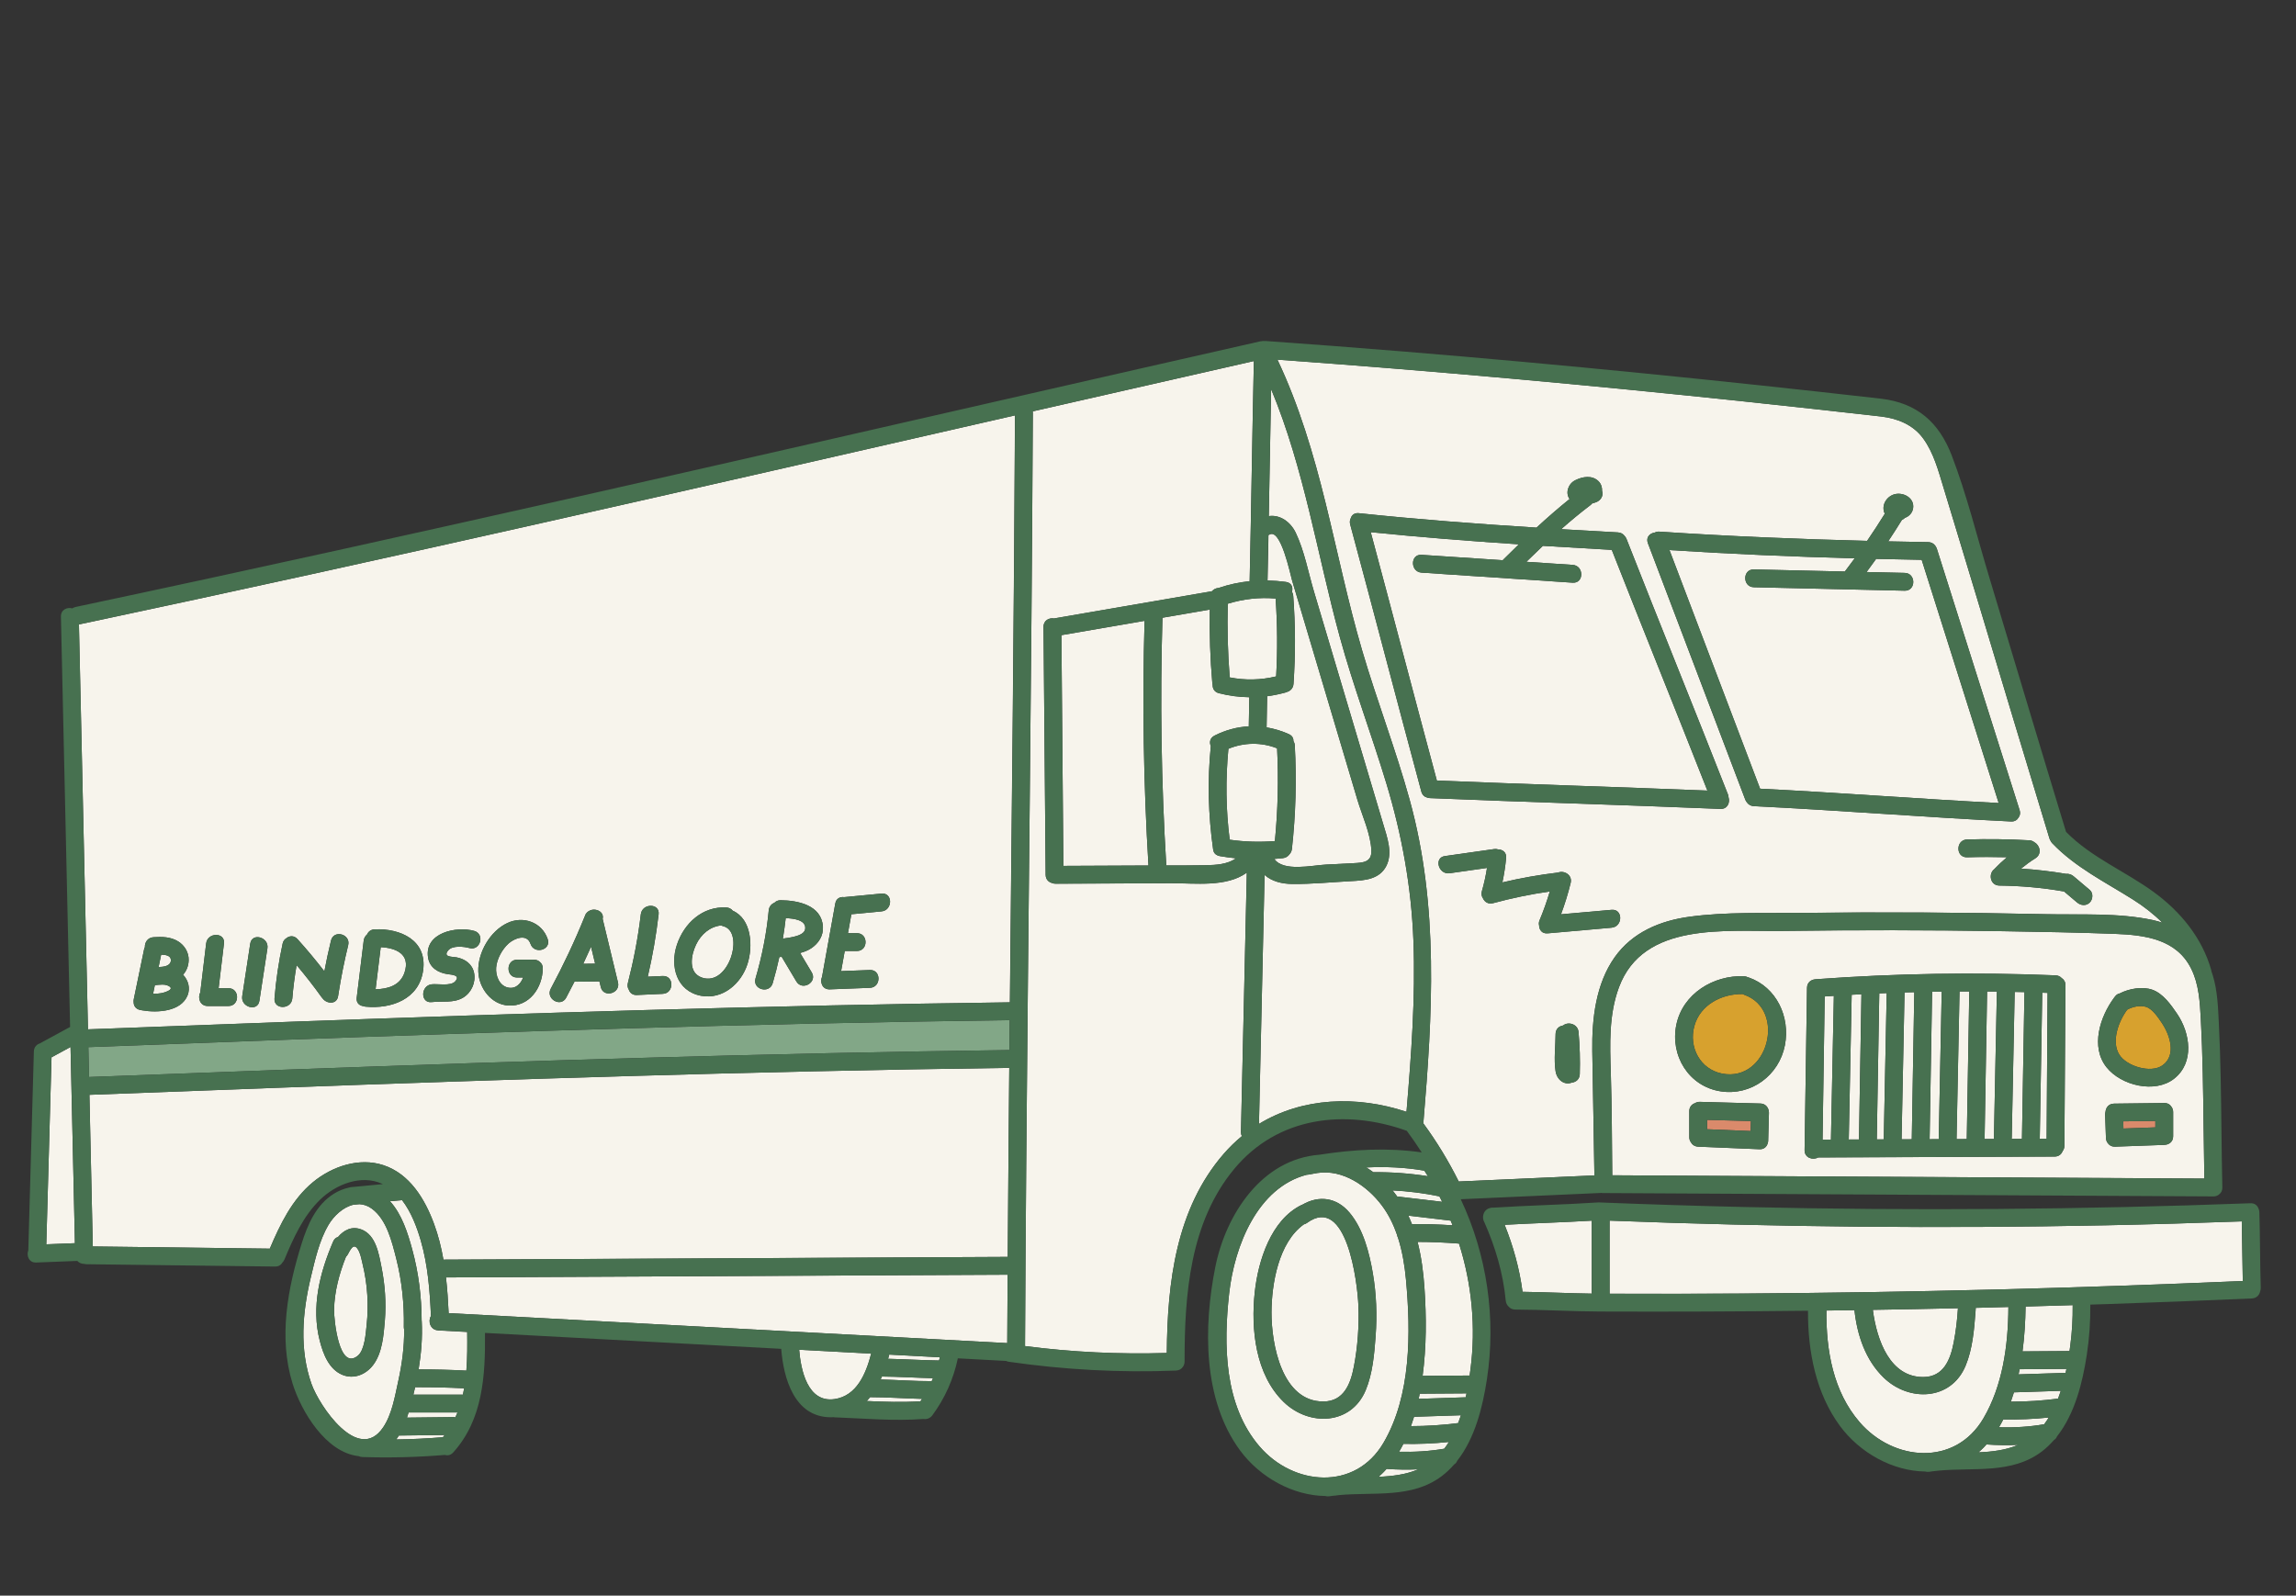 <?xml version="1.0" encoding="UTF-8"?>
<svg id="expert" xmlns="http://www.w3.org/2000/svg" viewBox="0 0 1080 750.64">
  <rect x="0" y="0" width="1080" height="750.64" fill="#333333" stroke="none"/>
  <defs>
    <style>
      .cls-1 {
        fill: #f7f4ec;
      }

      .cls-1, .cls-2, .cls-3, .cls-4, .cls-5, .cls-6 {
        stroke-width: 0px;
      }

      .cls-2 {
        fill: #d7a12e;
      }

      .cls-3 {
        fill: #82a787;
      }

      .cls-4 {
        fill: #477150;
      }

      .cls-5 {
        fill: #477150;
      }

      .cls-6 {
        fill: #da8a6b;
      }
    </style>
  </defs>
  <path class="cls-1" d="M194.44,656.09h23.08c.08,0,.14.02.22.02.22-.99.42-1.99.6-3-7.69-.39-15.37-.56-23.07-.52-.26,1.17-.54,2.33-.82,3.5Z"/>
  <path class="cls-1" d="M206.1,625.86c-3.76-.2-4.89-4.36-3.38-6.74-.53-11.95-1.44-23.94-4.78-35.47-1.83-6.33-4.52-13.48-8.81-19.05-.02,0-.04,0-.06.01-1.88.15-3.75.32-5.62.5,5.61,6.17,8.33,14.88,10.47,22.71,2.98,10.91,4.39,22.18,4.42,33.48,0,.09.03.17.04.26.39,7.62-.23,15.19-1.47,22.67,7.49-.01,14.98.17,22.47.58.48-6.07.46-12.23.39-18.19-4.55-.24-9.11-.49-13.66-.73Z"/>
  <path class="cls-1" d="M407.73,659.09c8.41.41,16.83.66,25.23.13.26-.38.52-.76.76-1.14-8.15-.18-16.29-.8-24.45-.81-.49.63-1.01,1.24-1.55,1.82Z"/>
  <path class="cls-1" d="M375.91,634.98c.78,9.52,3.96,25.04,16.64,23.21,10.47-1.51,14.81-12,17.24-21.39-11.29-.61-22.58-1.21-33.87-1.82Z"/>
  <path class="cls-1" d="M186.4,677.18c7.31-.11,14.62-.46,21.92-1.05.29-.35.57-.7.84-1.05-7.18.08-14.36.16-21.54.25-.39.64-.79,1.26-1.23,1.86Z"/>
  <path class="cls-1" d="M170.51,594.44c-.43-1.76-.83-3.98-1.6-5.63-2.17-4.66-3.78-1.61-5.26,1.23-.26.49-.57.86-.91,1.17-3.16,7.96-5.44,16.34-5.6,24.94-.08,4.47,2.24,29.01,11.22,21.58,3.21-2.66,3.7-10.72,4.1-14.46.5-4.66.58-9.37.3-14.05-.3-4.99-1.06-9.93-2.26-14.78Z"/>
  <path class="cls-1" d="M191.43,666.9c7.23-.08,14.45-.17,21.68-.25.4,0,.75.05,1.09.13.35-.76.68-1.53.99-2.31h-22.99c-.24.81-.5,1.62-.77,2.43Z"/>
  <path class="cls-1" d="M190.11,625.46c-.09-.37-.16-.76-.15-1.19.2-10.87-.89-21.65-3.58-32.2-2.01-7.89-4.5-18.36-11.47-23.46-1.9-1.39-3.86-2.03-5.8-2.12-.92.08-1.84.17-2.76.24-4.87,1.05-9.33,5.23-11.87,9.56-4.33,7.37-6.32,16.47-8.3,24.72-3.94,16.43-5.38,33.82.34,50.02,3.61,10.24,22.01,37.73,33.7,20.48,4.18-6.16,5.54-14.66,7.12-21.79,1.78-8.02,2.83-16.09,2.77-24.26ZM181.03,621.27c-.56,6.83-1.19,15.14-5.45,20.81-3.4,4.53-9.09,6.94-14.52,4.7-6.36-2.62-9.06-9.85-10.65-16.03-4.08-15.88,0-32.03,6.31-46.7.52-1.21,1.34-1.86,2.25-2.09,2.78-3.29,6.6-5.36,11.21-3.5,6.68,2.7,8.05,11.48,9.28,17.69,1.64,8.24,2.25,16.74,1.57,25.13Z"/>
  <path class="cls-1" d="M179.09,445.58c-.81,6.6-1.62,13.2-2.42,19.8,5.73-.11,11.56-1.74,13.61-7.85,2.96-8.8-4.25-11.61-11.19-11.96Z"/>
  <path class="cls-1" d="M75.81,449.1c-.4,1.93-.8,3.87-1.2,5.8,2.52.02,5.82-.52,5.77-3.29-.03-2-2.34-2.47-4.57-2.51Z"/>
  <path class="cls-1" d="M571.29,346.06c5.21-2.64,10.65-4.07,16.12-4.36.08-4.56.16-9.12.24-13.69-4.77-.06-9.54-.68-14.28-1.89-2.15-.55-3.02-2.23-2.96-3.93-.07-.26-.13-.52-.15-.81-1-11.52-1.39-23.06-1.19-34.61-7.42,1.28-14.85,2.56-22.27,3.84-1.16,38.85-.55,77.73,1.8,116.53,6.16,0,12.33.02,18.49-.1,5.01-.1,10.24-.4,14.31-3.25-2.55-.26-5.09-.61-7.64-1.05-.42-.07-.77-.2-1.1-.35-1.01-.4-1.81-1.28-2.02-2.77-2.29-16.17-2.74-32.37-1.09-48.62-.75-1.73-.45-3.82,1.74-4.93Z"/>
  <path class="cls-1" d="M78.64,463.54c-.66-.25-1.41-.34-2.19-.35-.59.06-1.19.09-1.78.09-.64.06-1.26.13-1.82.18-.28,1.35-.56,2.69-.83,4.04,2.56.08,5.18-.31,7.33-1.48,1.75-.96.98-1.84-.71-2.48Z"/>
  <path class="cls-1" d="M340.19,435.72c-.36-.09-.69-.22-.98-.37-5.3.59-9.44,4.1-11.82,9.09-2.41,5.06-3.8,13.26,2.88,15.49,12.71,4.24,20.14-21.7,9.92-24.21Z"/>
  <path class="cls-1" d="M414.24,648.96c7.98.21,15.95.81,23.93.78.03,0,.05,0,.08,0,.21-.46.42-.92.61-1.39-8.01-.2-16.01-.72-24.02-.79-.2.47-.4.93-.62,1.39Z"/>
  <path class="cls-3" d="M41.73,492.61c-.06,0-.11-.01-.17-.01.1,4.69.21,9.38.31,14.07,32.03-1.22,64.05-2.43,96.08-3.59,112.26-4.09,224.54-7.66,336.86-9.09.04-4.69.09-9.38.14-14.07-31.6.4-63.21.97-94.8,1.67-112.84,2.52-225.64,6.74-338.42,11.02Z"/>
  <path class="cls-1" d="M417.76,639.23c7.98.17,15.96.69,23.94.8.13-.5.28-.99.4-1.5-7.94-.43-15.88-.85-23.82-1.28-.17.66-.34,1.32-.53,1.98Z"/>
  <path class="cls-1" d="M211.04,617.74c87.58,4.7,175.17,9.41,262.75,14.11.05-10.73.12-21.46.18-32.18-88.06.43-176.13.86-264.19,1.28.64,5.58.99,11.21,1.26,16.79Z"/>
  <path class="cls-1" d="M42.06,515.04c.53,23.78,1.06,47.56,1.59,71.34,27.75.34,55.51.69,83.26,1.03,4.88-11.5,10.5-23.19,20.3-31.28,8.96-7.4,21.67-11.76,33.12-8,12.44,4.09,19.54,15.97,23.83,27.61,2.02,5.47,3.42,11.11,4.42,16.84,88.48-.43,176.96-.86,265.44-1.29.12-17.67.25-35.35.4-53.02.1-11.97.21-23.93.32-35.9-31.53.4-63.06.97-94.59,1.67-112.73,2.52-225.41,6.73-338.09,11.01Z"/>
  <path class="cls-1" d="M274.34,453.41c1.87-.02,3.73-.05,5.6-.07-.64-2.65-1.28-5.3-1.92-7.95-1.2,2.69-2.42,5.36-3.68,8.02Z"/>
  <path class="cls-1" d="M869.63,536.07c1.6,0,3.2-.01,4.8-.02.39-22.77.77-45.55,1.16-68.32-1.53.08-3.06.15-4.59.24-.46,22.7-.91,45.4-1.37,68.1Z"/>
  <path class="cls-1" d="M882.81,536.02c1.09,0,2.18,0,3.28-.01.46-22.94.92-45.88,1.38-68.82-1.16.05-2.33.08-3.49.13-.39,22.9-.78,45.8-1.17,68.7Z"/>
  <path class="cls-1" d="M907.65,535.93c1.43,0,2.86-.01,4.3-.02.47-23.14.93-46.28,1.4-69.41-1.5.02-3.01.04-4.51.06-.39,23.12-.79,46.24-1.18,69.37Z"/>
  <path class="cls-1" d="M894.47,535.97c1.6,0,3.2-.01,4.8-.02.39-23.07.78-46.13,1.18-69.2-1.53.04-3.06.07-4.59.11-.46,23.03-.93,46.07-1.39,69.1Z"/>
  <path class="cls-1" d="M857.3,536.11h3.95c.45-22.55.91-45.09,1.36-67.63-1.43.09-2.87.19-4.3.29-.34,22.45-.67,44.89-1.01,67.34Z"/>
  <path class="cls-1" d="M33.18,492.54c-2.98,1.62-5.96,3.24-8.94,4.86-.82,29.32-1.64,58.64-2.46,87.97,4.49-.18,8.97-.35,13.46-.53-.45-20.36-.91-40.71-1.36-61.07-.23-10.41-.46-20.82-.7-31.23Z"/>
  <path class="cls-2" d="M820.4,467.94c-.24-.09-.46-.2-.67-.31-9.84-.17-19.97,5.01-22.74,15.06-2.73,9.94,2.72,20.36,13.08,22.37,21.62,4.18,30.44-30.05,10.33-37.11Z"/>
  <path class="cls-6" d="M802.99,531.23c6.83.29,13.65.57,20.48.86.04-1.57.08-3.13.13-4.7-6.87-.19-13.74-.38-20.6-.57v4.41Z"/>
  <path class="cls-1" d="M942.38,438.07c-34.63-.56-69.27-.6-103.9-.12-26.69.37-65.44-4.47-76.95,26.51-4.82,12.98-4.25,26.79-3.83,40.38.5,16.01.53,32.04.68,48.05,19.62.11,39.24.22,58.86.33,73.22.41,146.44.81,219.65,1.22-.32-16.5-.38-33-.75-49.5-.19-8.54-.46-17.07-.92-25.6-.44-8.04-.87-16.23-4.5-23.59-6.92-13.99-21.83-15.9-35.86-16.43-17.48-.66-34.99-.97-52.48-1.25ZM831.73,536.56c-.01.48-.11.9-.24,1.29-.43,1.59-1.71,2.88-3.86,2.79-9.61-.4-19.22-.81-28.82-1.21-1.73-.07-2.9-.99-3.52-2.19-.41-.61-.68-1.37-.68-2.3v-12.18c0-2.06,1.22-3.32,2.72-3.81.61-.39,1.36-.62,2.28-.6,9.47.26,18.95.52,28.42.78,2.24.06,3.54,1.55,3.91,3.25.08.31.12.63.13.99,0,.02,0,.04,0,.06,0,.05.01.08,0,.13-.12,4.33-.23,8.66-.35,12.99ZM839.59,491.71c-2.73,14.17-15.87,23.9-30.2,21.7-15.01-2.3-23.89-16.81-20.86-31.38,3.04-14.6,17.5-23.33,31.77-22.78.73.03,1.36.22,1.89.51.14.04.28.05.43.1,13.02,4.57,19.54,18.5,16.97,31.85ZM971.06,539c0,1.06-.34,1.9-.86,2.54-.53,1.42-1.78,2.54-3.74,2.55-37.07.14-74.14.27-111.21.41-2.5,1.41-6.46.25-6.4-3.47.38-25.44.76-50.88,1.14-76.32.04-2.55,1.94-3.88,3.92-4.02.04,0,.08-.02.12-.02,37.56-2.76,75.23-3.38,112.86-1.84,1.25.05,2.2.55,2.87,1.27,1.05.65,1.8,1.77,1.79,3.39-.16,25.17-.32,50.34-.49,75.51ZM1022.21,534.54c0,2.62-1.98,3.96-4.01,4.03-.07,0-.12.02-.19.03-7.71.28-15.43.55-23.14.83-1.45.05-2.49-.52-3.16-1.38-.63-.66-1.05-1.55-1.1-2.7-.13-3.65-.27-7.31-.4-10.96-.02-.5.06-.95.18-1.36.16-1.96,1.49-3.81,4.02-3.84,7.87-.1,15.74-.2,23.61-.29,1.63-.02,2.76.74,3.4,1.79.01.02.02.03.04.05.02.03.04.07.06.1.42.61.69,1.38.69,2.33v11.37ZM997.07,467.35c4.46-2.31,10.73-3.38,15.36-1.74,5.05,1.78,8.78,7.1,11.66,11.33,6.15,9.07,8.25,22.94-1.44,30.53-9.03,7.07-24.88,3.22-31.73-5.34-7.71-9.62-3.12-23.82,3.48-32.72.05-.08.11-.15.17-.22.11-.15.22-.29.33-.44.65-.84,1.41-1.27,2.18-1.41Z"/>
  <path class="cls-1" d="M920.33,535.88c1.6,0,3.2-.01,4.8-.02.39-23.15.79-46.31,1.18-69.46-1.53,0-3.06,0-4.59.02-.47,23.15-.93,46.31-1.4,69.46Z"/>
  <path class="cls-2" d="M1017.15,501.21c6.84-4.79,3.43-14.55-.29-20.03-1.74-2.56-4.36-6.57-7.4-7.52-2.75-.86-6.3-.07-8.85,1.33-4.01,5.35-7.61,14.83-3.75,21.1,3.37,5.48,14.78,8.99,20.3,5.12Z"/>
  <path class="cls-1" d="M578.43,318.67c7.32,1.45,14.58,1.28,21.85-.46.69-12.22.61-24.43-.25-36.64-7.65-.68-15.18.21-22.51,2.44-.31,11.57,0,23.12.91,34.65Z"/>
  <path class="cls-1" d="M607.72,278.37c.33.54.55,1.18.61,1.93,1.03,13.8,1.08,27.6.13,41.41-.15,2.15-1.59,3.43-3.24,3.86-.13.05-.24.11-.37.15-2.93.83-5.88,1.43-8.83,1.82,0,.13.04.26.03.4-.08,4.75-.17,9.5-.25,14.25,3.52.58,7.02,1.63,10.45,3.16,1.6.72,2.22,1.96,2.17,3.25.35.57.6,1.24.64,2.04.89,16.28.44,32.53-1.35,48.73-.12,1.06-.55,1.9-1.16,2.54-.67.93-1.69,1.64-3.08,1.8-1.35.15-2.71.28-4.05.37,4.24,6.15,17.93,2.98,24.16,2.66,4.39-.22,8.77-.43,13.16-.67,4.35-.23,8.55-.38,8.35-5.91-.29-7.84-4.35-16.45-6.58-23.92-2.53-8.5-5.06-17-7.59-25.5-5.17-17.36-10.34-34.71-15.51-52.07-2.53-8.5-5.06-17-7.59-25.5-.85-2.87-5.33-24.9-10.69-21.68-.15.09-.3.14-.45.21-.14,7.13-.28,14.26-.43,21.38,2.87.06,5.75.29,8.65.68,2.67.36,3.43,2.58,2.85,4.6Z"/>
  <path class="cls-6" d="M998.84,530.9c5-.18,9.99-.36,14.99-.54v-3.03c-5.04.06-10.08.13-15.12.19l.12,3.38Z"/>
  <path class="cls-1" d="M934.7,466.44c-.39,23.13-.79,46.26-1.18,69.39,1.48,0,2.96-.01,4.45-.02-.03-.22-.06-.43-.05-.67.46-22.89.92-45.78,1.38-68.66-1.53-.02-3.06-.02-4.59-.03Z"/>
  <path class="cls-1" d="M959.47,535.73c1.08,0,2.15,0,3.23-.01.15-22.88.3-45.76.44-68.63-.83-.03-1.67-.06-2.5-.08-.39,22.91-.78,45.82-1.17,68.73Z"/>
  <path class="cls-1" d="M946.3,535.14c0,.23-.04.43-.08.64,1.62,0,3.25-.01,4.87-.02.39-23.01.78-46.02,1.17-69.04-1.53-.04-3.06-.06-4.59-.09-.46,22.83-.92,45.67-1.38,68.5Z"/>
  <path class="cls-1" d="M652.22,691.02c-.42.47-.84.94-1.28,1.4-.81.83-1.64,1.59-2.49,2.32,6.55-.27,12.96-1.05,18.69-3.52-4.98.24-9.97.16-14.91-.2Z"/>
  <path class="cls-1" d="M660.13,679.25c-.64,1.26-1.32,2.49-2.03,3.7,7.11.2,14.28-.22,21.25-1.42.78-1.01,1.5-2.08,2.18-3.18-7.11.74-14.24,1.04-21.4.9Z"/>
  <path class="cls-1" d="M940.14,377.77c-12.07-38.14-24.14-76.27-36.22-114.41-7.14-.12-14.28-.27-21.42-.44-1.48,2.08-2.98,4.14-4.5,6.18,5.97.14,11.95.28,17.92.41,5.39.12,5.4,8.51,0,8.38-23.65-.54-47.29-1.09-70.94-1.63-5.39-.12-5.4-8.51,0-8.38,14.26.33,28.53.66,42.79.99,1.57-2.05,3.11-4.12,4.64-6.2-29.06-.79-58.11-2.02-87.12-3.89,14.21,37.42,28.41,74.83,42.62,112.25,37.43,1.88,74.8,4.81,112.22,6.74Z"/>
  <path class="cls-1" d="M667.32,658.06c7.38-.24,14.75-.48,22.13-.72.14-.62.27-1.23.39-1.85-7.34.05-14.69.1-22.03.15-.16.8-.32,1.61-.49,2.42Z"/>
  <path class="cls-1" d="M663.7,670.9c7.42,0,14.81-.48,22.19-1.43.47-1.21.9-2.44,1.3-3.68-7.35.24-14.7.48-22.05.72-.45,1.47-.93,2.94-1.45,4.39Z"/>
  <path class="cls-1" d="M614.81,575.29c-.5.37-1.01.58-1.49.69-11.92,8.48-15.18,28.04-15.23,41.38-.05,14.74,4.79,42.09,24.48,41.95,9.54-.06,12.71-8.31,14.25-16.31,1.81-9.41,2.51-19.14,2.15-28.71-.41-10.89-5.5-52.56-24.17-39.01Z"/>
  <path class="cls-1" d="M655,560.01c.21.25.43.5.64.76.55.69,1.08,1.4,1.59,2.11,7.05.83,14.1,1.67,21.15,2.5-.43-.86-.86-1.72-1.3-2.57-7.32-1.51-14.66-2.43-22.08-2.8Z"/>
  <path class="cls-1" d="M669.51,528.45c6.33,8.65,11.88,17.77,16.65,27.36,21.27-.96,42.54-1.91,63.82-2.87-.25-19.53-.73-39.06-1-58.59-.21-15,1.64-31.49,10.55-44.06,8.29-11.69,21.31-17.16,35.16-19.03,17.3-2.34,35.2-1.61,52.63-1.81,38.32-.43,76.64-.23,114.96.61,16.48.36,34.06-.74,50.27,2.74,1.58.34,3.11.77,4.58,1.26-4.16-4.14-8.87-7.78-13.87-10.92-13.1-8.25-27.1-15.14-37.93-26.47-.37-.39-.62-.79-.81-1.21-.2-.32-.38-.67-.51-1.09-11.19-36.71-22.19-73.48-33.25-110.23-5.53-18.37-11.07-36.73-16.66-55.07-2.38-7.81-4.56-16.06-9.43-22.76-4.71-6.48-11.99-9.43-19.74-10.37-21.59-2.45-43.18-4.83-64.79-7.12-72.97-7.72-146.06-14.37-219.25-19.63,10.19,21.53,16.97,44.42,22.67,67.53,5.69,23.1,10.47,46.43,17.17,69.27,6.93,23.62,15.84,46.62,22.38,70.35,13.8,50,10.71,101.01,6.4,152.09ZM743.1,505.31c-.08,2.46-1.87,3.79-3.78,4-3.65,1.38-7.01-1.52-7.6-5.34-.86-5.57-.03-11.89,0-17.54.01-2.4,1.68-3.73,3.53-3.99,2.21-1.92,6.91-.88,7.27,3.08.59,6.59.79,13.18.58,19.79ZM758.1,436.41c-10.04.89-20.08,1.77-30.12,2.66-2.66.24-3.99-1.7-4.01-3.77-.19-.69-.15-1.48.22-2.38,1.86-4.44,3.46-8.95,4.82-13.55-9,1.27-17.89,3.12-26.68,5.5-2.32.63-4.04-.62-4.78-2.33-.61-.87-.86-2-.48-3.33,1.03-3.6,1.83-7.23,2.4-10.91-5.86.83-11.72,1.66-17.57,2.49-5.28.75-7.55-7.33-2.23-8.08,7.7-1.09,15.4-2.19,23.11-3.28.73-.1,1.39-.03,2,.16,2.04.05,3.92,1.38,3.68,4-.36,3.89-.96,7.72-1.76,11.52,8.65-2.06,17.4-3.59,26.25-4.65,2.76-1.11,6.79,1.1,5.86,4.92-1.23,5.01-2.74,9.92-4.54,14.73,7.95-.7,15.9-1.4,23.84-2.11,5.38-.48,5.33,7.91,0,8.38ZM957.02,396.29c2.51,1.34,3.6,5.47.41,7.46-2.37,1.49-4.62,3.12-6.76,4.87,7.09.45,14.15,1.28,21.18,2.47,1.24-.14,2.52.28,3.54,1.14,2.53,2.14,5.06,4.28,7.59,6.42,1.74,1.47,1.5,4.43,0,5.93-1.69,1.69-4.2,1.46-5.93,0-2.07-1.75-4.14-3.5-6.21-5.25-.15-.01-.29,0-.45-.03-9.91-1.71-19.87-2.58-29.93-2.7-4.4-.05-5.21-5.63-2.43-7.66.03-.03.04-.06.07-.09,1.87-1.98,3.86-3.82,5.93-5.58-6.26-.16-12.52-.17-18.78.02-5.4.16-5.38-8.22,0-8.38,9.75-.29,19.49-.16,29.24.39,1.05.06,1.89.43,2.53.98ZM778.42,250.52c.58-.3,1.27-.48,2.1-.42,32.54,2.17,65.13,3.52,97.74,4.34,2.87-4.18,5.63-8.44,8.31-12.75-.13-.27-.24-.54-.33-.83-1.19-3.8,1.62-7.71,5.37-8.45,4.04-.79,8.92,1.98,8.3,6.59-.3,2.24-1.91,3.93-3.84,4.6-.42.42-.91.76-1.46,1.02-2.09,3.39-4.23,6.74-6.44,10.06,6.28.14,12.56.26,18.83.36,1.37.02,2.39.58,3.07,1.4.41.44.76.98.98,1.67,12.98,41.01,25.96,82.03,38.95,123.04.45,1.44.14,2.63-.56,3.51-.63,1.1-1.79,1.87-3.48,1.79-40.35-1.97-80.62-5.23-120.97-7.2-1.41-.07-2.44-.7-3.11-1.58-.38-.4-.7-.89-.93-1.49-15.27-40.22-30.54-80.43-45.81-120.65-1.06-2.8.95-4.71,3.28-5.01ZM672.61,375.46c-.44-.02-.83-.11-1.2-.23-1.28-.3-2.4-1.2-2.84-2.85-11.28-41.85-22.18-83.8-33.46-125.65-.29-1.09-.16-2.04.23-2.83.44-1.53,1.7-2.7,3.81-2.48,27.81,2.93,55.69,5.04,83.59,6.8,5.05-4.64,10.21-9.16,15.56-13.46-2.11-2.91-.64-7.19,2.69-8.85,3.45-1.72,7.88-2.49,10.92.47,1.22,1.19,1.76,2.92,1.68,4.61.01.04.04.09.05.13.64,2.32-.81,4.37-2.93,5.16-.57.21-1.19.41-1.83.58-.23.29-.49.56-.82.81-4.72,3.57-9.27,7.35-13.71,11.27,8.89.53,17.79,1.04,26.69,1.52,1.43.08,2.47.74,3.14,1.65.36.39.68.86.9,1.43,15.72,40.13,31.99,80.04,47.71,120.17.18.47.26.9.28,1.32.8,2.48-.46,5.65-3.8,5.51-45.54-1.9-91.11-3.18-136.65-5.08Z"/>
  <path class="cls-1" d="M671.66,553.33c-.55-.88-1.11-1.75-1.68-2.62-.08,0-.15,0-.23-.02-8.92-1.54-18.01-1.91-27.09-1.48,1.14.7,2.25,1.44,3.33,2.24,8.62-.09,17.18.54,25.67,1.88Z"/>
  <path class="cls-1" d="M683.26,576.43c-.29-.74-.58-1.47-.88-2.2-6.64-.79-13.28-1.57-19.93-2.36.61,1.31,1.18,2.64,1.7,3.99,6.38-.06,12.75.13,19.11.56Z"/>
  <path class="cls-1" d="M666.8,584.23c1.82,7.08,2.75,14.43,3.24,21.64.94,13.72.95,27.71-.87,41.38,7.37-.05,14.74-.1,22.12-.15.14-.97.27-1.92.39-2.86,2.61-19.94.65-40.21-5.38-59.21-6.5-.52-12.99-.79-19.5-.8Z"/>
  <path class="cls-1" d="M661.35,602c-.61-6.54-1.7-13.3-3.75-19.69-.23-.43-.38-.9-.46-1.39-1.69-4.91-3.97-9.58-7.08-13.74-6.87-9.2-18.41-17.2-30.38-15.36-1.43.25-2.86.5-4.28.77-.27.05-.53.06-.78.07-23.07,6.03-33.96,33.42-36.45,55.81-2.69,24.18-2.43,52.55,14.32,72.02,15.93,18.51,44.94,21.01,58.28-1.74,13.03-22.22,12.87-51.86,10.57-76.75ZM647.07,628.47c-.63,8.44-1.39,17.66-4.68,25.54-6.87,16.44-26.63,17.09-38.54,5.56-13.33-12.91-15.54-34.3-13.63-51.8,1.61-14.73,7.63-33.87,21.95-40.89.17-.08.34-.13.5-.19,7.59-4.4,15.97-3.5,22.06,3.71,6.54,7.72,9.38,19,11.04,28.74,1.65,9.68,2.01,19.53,1.28,29.32Z"/>
  <path class="cls-1" d="M951.35,635.74c7.37-.05,14.74-.1,22.12-.15.14-.97.27-1.92.39-2.86.81-6.23,1.16-12.5,1.1-18.75-7.39.23-14.77.45-22.16.65-.09,7.07-.52,14.13-1.45,21.11Z"/>
  <path class="cls-1" d="M949.5,646.55c7.38-.24,14.75-.48,22.13-.72.14-.62.27-1.23.39-1.85-7.34.05-14.69.1-22.03.15-.16.8-.32,1.61-.49,2.42Z"/>
  <path class="cls-1" d="M945.88,659.4c7.42,0,14.81-.48,22.19-1.43.47-1.21.9-2.44,1.3-3.68-7.35.24-14.7.48-22.05.72-.45,1.47-.93,2.94-1.45,4.39Z"/>
  <path class="cls-1" d="M716.17,607.72c10.86.14,21.71.7,32.56.85v-34.33c-13.65.82-27.33,1.2-40.98,1.95,4.08,10.18,6.99,20.62,8.42,31.53Z"/>
  <path class="cls-1" d="M990.55,576.42c-77.81,1.59-155.66.83-233.43-2.2v34.39c21.18.07,42.35.05,63.53-.09,78.14-.51,156.26-2.5,234.33-5.9-.22-9.35-.27-18.7-.48-28.04-21.31.78-42.62,1.4-63.94,1.84Z"/>
  <path class="cls-1" d="M944.72,614.85c-5.12.13-10.24.27-15.36.4-.03.57-.06,1.15-.1,1.72-.63,8.44-1.39,17.66-4.68,25.54-6.87,16.44-26.63,17.09-38.54,5.56-8.47-8.2-12.45-19.84-13.73-31.72-4.4.06-8.8.11-13.2.16-.17,18.83,3.2,38.08,15.58,52.46,15.93,18.51,44.94,21.01,58.28-1.74,8.96-15.27,11.67-34.05,11.75-52.39Z"/>
  <path class="cls-1" d="M942.31,667.75c-.64,1.26-1.32,2.49-2.03,3.7,7.11.2,14.28-.22,21.25-1.42.78-1.01,1.5-2.08,2.18-3.18-7.11.74-14.24,1.04-21.4.9Z"/>
  <path class="cls-1" d="M904.75,647.81c9.54-.06,12.71-8.31,14.25-16.31,1.02-5.28,1.66-10.67,1.99-16.07-13.35.3-26.7.56-40.04.77,1.89,14.48,8.16,31.71,23.81,31.61Z"/>
  <path class="cls-1" d="M934.4,679.52c-.42.47-.84.94-1.28,1.4-.81.83-1.64,1.59-2.49,2.32,6.55-.27,12.96-1.05,18.69-3.52-4.98.24-9.97.16-14.91-.2Z"/>
  <path class="cls-1" d="M725.76,256.79c-2.62,2.47-5.2,4.98-7.77,7.5,7.26.48,14.52.97,21.78,1.45,5.36.36,5.38,8.74,0,8.38-23.7-1.58-47.39-3.15-71.09-4.73-5.36-.36-5.38-8.74,0-8.38,12.73.85,25.46,1.69,38.19,2.54.06-.07.11-.15.18-.22,2.45-2.44,4.91-4.86,7.39-7.26-23.25-1.53-46.48-3.36-69.66-5.71,10.46,38.92,20.63,77.92,31.1,116.84,42.41,1.74,84.84,3,127.25,4.72-14.85-37.8-30.13-75.43-44.97-113.24-10.8-.59-21.6-1.22-32.39-1.89Z"/>
  <path class="cls-1" d="M652.14,368.62c-6.99-23.1-15.56-45.69-21.93-68.99-10.61-38.83-16.76-79.32-32.29-116.56-.4,19.91-.74,39.82-1.1,59.73,5.26-.81,10.24,2.73,12.68,7.84,4.08,8.56,5.89,18.67,8.6,27.74,10.86,36.48,21.73,72.97,32.59,109.45,1.8,6.05,4.53,13.43,1.41,19.54-3.24,6.35-10.18,6.81-16.48,7.14-9.21.48-18.56,1.44-27.78,1.34-4.86-.05-9.56-1.19-13-4.25-.9,39.04-1.73,78.09-2.64,117.13,20.43-12.47,45.89-13.48,69.39-5.69,2.25-26.76,4.27-53.6,3.26-80.46-.96-25.28-5.39-49.77-12.71-73.96Z"/>
  <path class="cls-1" d="M600.73,352.04c-7.43-2.94-15.57-2.8-22.91.22-1.36,14.25-1.21,28.57.61,42.77,7.07,1.02,14.15,1.2,21.25.65,1.42-14.51,1.77-29.06,1.04-43.63Z"/>
  <path class="cls-1" d="M551.09,415.5c-18.18.08-36.35.16-54.53.24-.65,0-1.22-.12-1.71-.33-1.62-.43-2.98-1.71-3-3.87-.33-38.87-.67-77.74-1-116.62-.03-3.09,2.69-4.4,5.04-3.96.14-.04.26-.09.41-.11,24.6-4.24,49.2-8.48,73.8-12.71.77-.96,1.95-1.47,3.15-1.55,4.8-1.63,9.66-2.67,14.56-3.17.76-34.52,1.23-69.04,1.98-103.56-34.69,7.85-69.36,15.75-104.03,23.67.03.2.06.4.06.62-.15,32.64-.38,65.28-.66,97.92-.96,113.73-2.47,227.45-3.01,341.18,22.11,2.88,44.4,3.93,66.69,3.25.25-33.05,4.3-67.83,26.8-93.72,2.67-3.07,5.52-5.82,8.51-8.29-.28-.55-.44-1.19-.43-1.96.95-40.66,1.8-81.33,2.75-122-9.61,6.97-24.31,4.94-35.39,4.98Z"/>
  <path class="cls-1" d="M369.59,431.93c-.37,3.22-.81,6.43-1.34,9.62,4.03-.54,10.12-1.32,10.5-4.59.49-4.14-5.29-4.89-9.16-5.03Z"/>
  <path class="cls-1" d="M254.83,246.05c-72.26,16.25-144.58,32.21-217.03,47.57-.23.05-.46.06-.68.08.47,21.05.94,42.09,1.41,63.14.95,42.48,1.89,84.96,2.84,127.44.12-.01.23-.04.35-.05,32.07-1.22,64.15-2.43,96.22-3.6,112.33-4.09,224.69-7.67,337.08-9.09.9-92.04,1.97-184.07,2.4-276.12-1.57.36-3.14.72-4.71,1.07-72.62,16.59-145.23,33.22-217.9,49.56ZM88.23,468.26c-3.06,7.61-14.11,8.29-21.24,7.05-.3-.03-.6-.08-.9-.17-.07-.01-.15-.03-.22-.04-2.06-.44-2.97-1.95-3-3.55-.06-.46-.06-.94.05-1.46,1.62-7.82,3.23-15.63,4.85-23.45.08-.4.22-.75.38-1.07-.09-2.16,1.25-4.48,4.01-4.67,4-.27,8.13-.22,11.64,1.96,3.09,1.92,5.07,5.26,4.95,8.93-.09,2.74-1.09,5-2.63,6.77,2.46,2.6,3.47,6.29,2.11,9.69ZM107.46,473.27h-9.74c-3.67,0-4.84-3.87-3.51-6.36.92-7.7,1.84-15.4,2.77-23.09.63-5.3,9.02-5.34,8.38,0-.84,7.02-1.68,14.05-2.52,21.07h4.63c5.4,0,5.39,8.38,0,8.38ZM125.79,446.13c-1.26,8.23-2.51,16.46-3.77,24.69-.81,5.32-8.89,3.05-8.08-2.23,1.26-8.23,2.51-16.46,3.77-24.69.81-5.32,8.89-3.05,8.08,2.23ZM163.78,444.67c-1.83,7.47-3.33,14.99-4.52,22.58,0,.13-.04.26-.06.39-.05.33-.11.66-.16.99-.62,4.05-5.42,3.7-7.34.98-.15-.16-.3-.31-.43-.5-3.71-5.2-7.64-10.21-11.75-15.08-.89,5.18-1.58,10.39-2.01,15.65-.44,5.35-8.82,5.38-8.38,0,.71-8.68,1.97-17.27,3.82-25.78.25-1.17.86-1.95,1.61-2.43,1.49-1.26,3.67-1.57,5.37.3,4.43,4.89,8.63,9.96,12.66,15.17.91-4.86,1.94-9.7,3.12-14.51,1.28-5.25,9.37-3.01,8.08,2.23ZM172.02,473.58c-.41-.04-.77-.14-1.12-.26-1.85-.23-3.41-1.53-3.11-3.94,1.1-8.96,2.19-17.92,3.29-26.88.15-1.26.76-2.22,1.57-2.88.58-1.32,1.78-2.36,3.62-2.43,12.03-.49,24.71,5.06,22.77,19.28-1.85,13.56-14.92,18.25-27.02,17.11ZM214.77,450.38c4.01.78,7.39,3.13,8.23,7.34.88,4.41-1.2,9.15-5.03,11.52-4.55,2.81-9.89,1.59-14.91,2.19-5.36.63-5.29-7.76,0-8.38,2.74-.32,8.91.97,11.01-1.33,2.77-3.02-1.68-3.18-3.49-3.44-4.47-.65-8.47-3.01-9.23-7.81-1.82-11.65,13.26-14.87,21.66-12.55,5.2,1.43,2.98,9.52-2.23,8.08-2.46-.68-7.93-1.37-9.96,1.11-2.68,3.27,2.06,2.9,3.95,3.27ZM249.55,444.05c-1.71-5.07-7.65-2.59-10.32-.19-3.02,2.72-5.52,7.28-5.84,11.33-.3,3.71,1.41,8.43,5.46,9.37,3.66.85,6.07-1.66,7.24-4.7h-2.83c-5.4,0-5.39-8.38,0-8.38h7.92c1.21,0,2.13.43,2.8,1.08.83.67,1.38,1.7,1.35,3.11-.19,8.99-6.23,17.88-16.11,17.37-8.14-.42-13.96-8.28-14.22-15.99-.31-8.92,5.53-18.99,13.65-22.82,7.51-3.54,16.32-.38,19.01,7.59,1.73,5.13-6.37,7.31-8.08,2.23ZM282.6,464.36c-.22-.89-.43-1.78-.65-2.68-3.57.05-7.13.09-10.7.14-.35,0-.68-.03-.99-.09-1.29,2.55-2.6,5.09-3.95,7.61-2.55,4.76-9.79.52-7.24-4.23,5.94-11.08,11.3-22.43,16.01-34.08.35-1.29,1.32-2.25,2.5-2.74.02,0,.05-.02.07-.03.74-.29,1.54-.4,2.31-.3.02,0,.05,0,.07.01.17.02.34.05.5.09,1.94.44,3.48,1.99,2.95,4.23,2.4,9.95,4.8,19.89,7.2,29.84,1.27,5.25-6.82,7.47-8.08,2.23ZM311.76,467.54c-4.06.18-8.12.37-12.18.55-2.04.09-3.3-1.04-3.8-2.51-.53-.84-.75-1.91-.43-3.15,2.73-10.64,4.79-21.39,6.08-32.3.63-5.3,9.01-5.35,8.38,0-1.17,9.89-2.85,19.66-5.11,29.34,2.36-.11,4.71-.22,7.07-.32,5.4-.25,5.37,8.14,0,8.38ZM351.6,453.5c-2.94,9.24-11.66,16.85-21.81,14.96-11.61-2.16-14.74-13.99-11.37-24.04,3.4-10.17,12.04-18.09,23.18-17.52,1.36.07,2.38.66,3.05,1.5,8.92,3.96,9.64,16.66,6.96,25.09ZM381.83,457.47c2.77,4.65-4.48,8.86-7.24,4.23-2.31-3.87-4.62-7.74-6.92-11.61-.38.1-.74.13-1.08.14-.9,4.13-1.93,8.24-3.13,12.31-1.52,5.17-9.6,2.96-8.08-2.23,3.07-10.49,5.18-21.13,6.22-32.02.18-1.87,1.33-3.08,2.73-3.64.67-.7,1.63-1.17,2.9-1.15,8.08.08,19.22,2.31,19.86,12.42.27,4.28-2.06,7.93-5.56,10.23-1.61,1.05-3.35,1.7-5.15,2.17,1.82,3.05,3.64,6.11,5.46,9.16ZM414.66,428.75c-4.73.45-9.46.9-14.19,1.35-.54,2.97-1.07,5.93-1.61,8.9h4.23c5.4,0,5.39,8.38,0,8.38h-5.74c-.57,3.16-1.14,6.31-1.71,9.47,4.51-.17,9.03-.34,13.54-.52,5.4-.21,5.38,8.18,0,8.38-6.29.24-12.58.48-18.87.72-3.54.13-4.74-3.42-3.63-5.94,2.07-11.49,4.15-22.98,6.22-34.47.43-2.39,2.31-3.24,4.15-2.97,5.87-.56,11.74-1.12,17.6-1.68,5.38-.51,5.32,7.87,0,8.38Z"/>
  <path class="cls-1" d="M499.27,298.8c.31,36.18.62,72.36.93,108.54,13.34-.06,26.68-.12,40.02-.18-2.33-38.32-2.94-76.72-1.84-115.1-13.04,2.25-26.08,4.49-39.11,6.74Z"/>
  <path class="cls-5" d="M1062.27,568.33c-.56-1.34-1.77-2.35-3.69-2.28-79.17,2.97-158.42,3.59-237.63,1.78-22.68-.52-45.36-1.24-68.03-2.14-.02,0-.04,0-.06,0-.29-.04-.6-.05-.92-.03-16.44,1.07-32.92,1.41-49.37,2.46-.57-.07-1.15,0-1.72.18-2.18.51-3.27,2.48-3.25,4.38,0,.02,0,.04,0,.06.02.75.2,1.49.56,2.11,5.25,11.79,8.9,24.16,10.12,37.04.11,1.21.65,2.14,1.38,2.8.67.81,1.69,1.36,3.07,1.37,13.26.05,26.5.88,39.77.93.07,0,.13-.02.21-.02.07,0,.14.02.22.02,32.51.13,65.02,0,97.52-.37-.09,19.4,3.8,38.94,15.04,54.19,9.34,12.68,24.86,21.26,40.11,21.44.59.17,1.24.23,1.95.12.48-.08.97-.14,1.45-.21,1-.13,2.01-.24,3.02-.34,16.48-1.53,34.3,1.68,48.35-8.94,2.15-1.62,4.06-3.47,5.8-5.46.7-.41,1.16-1,1.41-1.68,8.4-10.66,12.01-25.32,14-38.29,1.21-7.87,1.75-15.81,1.67-23.72,2.77-.09,5.54-.17,8.31-.26,22.56-.76,45.12-1.64,67.67-2.64,2.29-.1,3.61-1.69,3.94-3.46.16-.46.26-.97.25-1.56-.35-11.85-.3-23.71-.65-35.56-.02-.74-.21-1.38-.5-1.92ZM748.74,608.57c-10.86-.15-21.71-.71-32.56-.85-1.43-10.91-4.34-21.35-8.42-31.53,13.66-.76,27.33-1.14,40.98-1.95v34.33ZM874.68,668.98c-12.38-14.39-15.75-33.64-15.58-52.46,4.4-.06,8.8-.1,13.2-.16,1.28,11.88,5.26,23.52,13.73,31.72,11.9,11.53,31.67,10.88,38.54-5.56,3.29-7.88,4.05-17.1,4.68-25.54.04-.57.07-1.15.1-1.72,5.12-.12,10.24-.26,15.36-.4-.08,18.33-2.79,37.12-11.75,52.39-13.35,22.75-42.36,20.24-58.28,1.74ZM880.94,616.2c13.35-.21,26.7-.47,40.04-.77-.32,5.4-.97,10.79-1.99,16.07-1.54,8-4.71,16.24-14.25,16.31-15.65.11-21.91-17.13-23.81-31.61ZM930.62,683.23c.85-.73,1.68-1.49,2.49-2.32.44-.45.86-.93,1.28-1.4,4.95.36,9.94.44,14.91.2-5.72,2.46-12.14,3.25-18.69,3.52ZM961.53,670.03c-6.97,1.2-14.14,1.62-21.25,1.42.72-1.21,1.4-2.44,2.03-3.7,7.16.14,14.28-.16,21.4-.9-.68,1.1-1.4,2.16-2.18,3.18ZM968.07,657.97c-7.38.95-14.77,1.42-22.19,1.43.52-1.45,1-2.92,1.45-4.39,7.35-.24,14.7-.48,22.05-.72-.4,1.24-.84,2.47-1.3,3.68ZM971.63,645.84c-7.38.24-14.75.48-22.13.72.17-.81.34-1.62.49-2.42,7.34-.05,14.69-.1,22.03-.15-.12.61-.26,1.23-.39,1.85ZM973.86,632.74c-.12.94-.25,1.89-.39,2.86-7.37.05-14.74.1-22.12.15.93-6.98,1.36-14.04,1.45-21.11,7.39-.2,14.77-.42,22.16-.65.06,6.25-.28,12.51-1.1,18.75ZM820.65,608.53c-21.18.14-42.35.16-63.53.09v-34.39c77.77,3.02,155.62,3.79,233.43,2.2,21.32-.44,42.63-1.06,63.94-1.84.21,9.35.26,18.7.48,28.04-78.06,3.4-156.19,5.38-234.33,5.9Z"/>
  <path class="cls-5" d="M822.62,459.86c-.15-.05-.28-.07-.43-.1-.53-.29-1.16-.48-1.89-.51-14.28-.55-28.73,8.18-31.77,22.78-3.03,14.57,5.85,29.07,20.86,31.38,14.33,2.2,27.47-7.53,30.2-21.7,2.57-13.35-3.95-27.28-16.97-31.85ZM810.07,505.06c-10.36-2-15.81-12.43-13.08-22.37,2.76-10.04,12.9-15.22,22.74-15.06.21.11.42.23.67.31,20.11,7.06,11.29,41.3-10.33,37.11Z"/>
  <path class="cls-5" d="M994.4,469.42c-6.6,8.9-11.19,23.1-3.48,32.72,6.86,8.55,22.71,12.41,31.73,5.34,9.69-7.59,7.59-21.46,1.44-30.53-2.87-4.24-6.61-9.56-11.66-11.33-4.63-1.63-10.9-.57-15.36,1.74-.77.13-1.52.56-2.18,1.41-.11.14-.22.29-.33.44-.06.07-.12.14-.17.22ZM1000.6,474.99c2.55-1.4,6.1-2.2,8.85-1.33,3.05.95,5.66,4.96,7.4,7.52,3.72,5.49,7.13,15.24.29,20.03-5.52,3.87-16.93.36-20.3-5.12-3.85-6.26-.26-15.75,3.75-21.1Z"/>
  <path class="cls-5" d="M969.76,460.11c-.67-.72-1.62-1.22-2.87-1.27-37.63-1.54-75.3-.92-112.86,1.84-.04,0-.08.02-.12.02-1.98.14-3.88,1.47-3.92,4.02-.38,25.44-.76,50.88-1.14,76.32-.06,3.72,3.91,4.87,6.4,3.47,37.07-.14,74.14-.27,111.21-.41,1.97,0,3.21-1.13,3.74-2.55.52-.64.85-1.48.86-2.54.16-25.17.32-50.34.49-75.51.01-1.62-.74-2.74-1.79-3.39ZM861.25,536.1h-3.95c.34-22.43.67-44.88,1.01-67.33,1.43-.1,2.87-.19,4.3-.29-.45,22.54-.91,45.07-1.36,67.61ZM874.43,536.05c-1.6,0-3.2.01-4.8.02.46-22.7.91-45.4,1.37-68.1,1.53-.09,3.06-.16,4.59-.24-.39,22.77-.77,45.55-1.16,68.32ZM886.09,536c-1.09,0-2.18,0-3.28.01.39-22.9.78-45.8,1.17-68.7,1.16-.05,2.33-.09,3.49-.13-.46,22.94-.92,45.88-1.38,68.82ZM899.27,535.96c-1.6,0-3.2.01-4.8.02.46-23.03.93-46.07,1.39-69.1,1.53-.05,3.06-.07,4.59-.11-.39,23.07-.78,46.13-1.18,69.2ZM911.95,535.91c-1.43,0-2.86.01-4.3.02.39-23.12.79-46.24,1.18-69.37,1.5-.03,3.01-.04,4.51-.06-.47,23.14-.93,46.28-1.4,69.41ZM925.14,535.86c-1.6,0-3.2.01-4.8.02.47-23.15.93-46.31,1.4-69.46,1.53,0,3.06-.02,4.59-.02-.39,23.15-.79,46.31-1.18,69.46ZM937.97,535.81c-1.48,0-2.96.01-4.45.02.39-23.13.79-46.26,1.18-69.39,1.53.01,3.06.01,4.59.03-.46,22.89-.92,45.78-1.38,68.66,0,.24.03.45.05.67ZM951.09,535.76c-1.62,0-3.25.01-4.87.02.03-.21.07-.41.08-.64.46-22.83.92-45.67,1.38-68.5,1.53.03,3.06.05,4.59.09-.39,23.01-.78,46.02-1.17,69.04ZM962.7,535.72c-1.08,0-2.15,0-3.23.01.39-22.91.78-45.82,1.17-68.73.83.03,1.67.05,2.5.08-.15,22.88-.3,45.76-.44,68.63Z"/>
  <path class="cls-5" d="M832.07,523.38c0-.36-.05-.68-.13-.99-.38-1.7-1.67-3.19-3.91-3.25-9.47-.26-18.95-.52-28.42-.78-.92-.03-1.67.21-2.28.6-1.5.49-2.72,1.76-2.72,3.81v12.18c0,.93.26,1.69.68,2.3.62,1.2,1.79,2.12,3.52,2.19,9.61.4,19.22.81,28.82,1.21,2.16.09,3.43-1.2,3.86-2.79.13-.39.23-.82.24-1.29.12-4.33.23-8.66.35-12.99,0-.05,0-.08,0-.13,0-.02,0-.04,0-.06ZM823.47,532.09c-6.83-.29-13.65-.57-20.48-.86v-4.41c6.87.19,13.74.38,20.6.57-.04,1.57-.08,3.13-.13,4.7Z"/>
  <path class="cls-5" d="M1021.46,520.74s-.02-.04-.04-.05c-.65-1.06-1.77-1.81-3.4-1.79-7.87.1-15.74.2-23.61.29-2.52.03-3.85,1.89-4.02,3.84-.12.41-.19.85-.18,1.36.13,3.65.27,7.31.4,10.96.04,1.15.47,2.04,1.1,2.7.67.86,1.71,1.43,3.16,1.38,7.71-.28,15.43-.55,23.14-.83.07,0,.12-.02.19-.03,2.03-.08,4.01-1.41,4.01-4.03v-11.37c0-.95-.27-1.71-.69-2.33-.02-.03-.04-.07-.06-.1ZM1013.83,530.36c-5,.18-9.99.36-14.99.54l-.12-3.38c5.04-.06,10.08-.13,15.12-.19v3.03Z"/>
  <path class="cls-4" d="M753.05,561.18c.22.03.44.07.69.07,74.64.41,149.28.83,223.92,1.24,21.17.12,42.33.24,63.5.35,1.14,0,2.03-.38,2.69-.97.91-.67,1.53-1.73,1.5-3.22-.39-17.23-.42-34.46-.78-51.69-.18-8.57-.43-17.15-.87-25.72-.38-7.49-.63-15.12-2.83-22.35-.2-.65-.42-1.28-.64-1.91-.03-.24-.06-.48-.13-.73-4.3-15.05-14.38-27.36-26.89-36.5-13.59-9.95-29.44-16.26-41.38-28.42-12.18-39.97-24.14-80-36.19-120.01-5.7-18.92-10.48-38.52-17.55-56.98-6.02-15.71-16.35-24.73-33.17-26.77-74.74-8.49-149.6-16.05-224.57-22.19-21.65-1.77-43.31-3.43-64.98-4.96-.19-.01-.36,0-.54.02-.46-.06-.93-.04-1.38.06-.19.02-.38.03-.59.07-72.24,16.34-144.42,32.9-216.63,49.37-72.62,16.56-145.27,33.03-218.01,49.06-40.85,9-81.72,17.86-122.64,26.54-.62.13-1.13.37-1.55.66-2.43-.67-5.44.61-5.37,3.86,1.44,64.35,2.87,128.71,4.31,193.06-4.74,2.58-9.49,5.16-14.23,7.74-1.51.5-2.75,1.76-2.81,3.8-.87,31.18-1.74,62.35-2.61,93.53-.96,2.51.26,5.88,3.71,5.75,6.44-.25,12.89-.51,19.33-.76.84.94,2.1,1.42,3.35,1.41.33.08.68.14,1.07.15,29.53.36,59.07.73,88.6,1.09,1.69.02,2.86-.79,3.49-1.92.38-.39.7-.85.94-1.42,4.2-10.07,8.86-20.48,16.82-28.18,7.44-7.19,19.25-11.93,29.25-7.37.07.03.14.08.21.11-4.07.4-8.15.81-12.23,1.17-.7.02-1.4.09-2.1.18-.14.01-.28.03-.42.04-.38.03-.73.11-1.06.22-2.48.52-4.92,1.48-7.2,2.9-8.37,5.21-12.37,14.48-15.2,23.51-6.58,20.98-10.93,44.18-4.29,65.7,4.05,13.1,15.63,32.56,31.11,34.25.5.24,1.09.39,1.76.42,12.97.43,25.92.09,38.84-.99,1.26.4,2.68.16,3.87-1.15,14.05-15.54,15.15-36.32,14.96-56.25,46.45,2.5,92.9,4.99,139.35,7.49,1.05,13.81,6.16,32.12,23.25,32.19.46,0,.92-.02,1.37-.04.14.02.27.05.43.06,13.92.54,27.88,1.82,41.8.79,1.49.22,3.11-.22,4.23-1.73,5.93-8.02,9.95-17.08,11.99-26.8,7.58.41,15.15.81,22.73,1.22.36.18.76.32,1.24.39,26.07,3.76,52.33,5.2,78.66,4.14,1.51-.06,2.58-.78,3.25-1.76.02-.02.03-.05.05-.08.08-.13.16-.26.23-.39.1-.18.18-.37.25-.57,0,0,0-.02,0-.02.08-.22.14-.45.18-.7.03-.16.04-.33.05-.49,0-.08.02-.15.02-.23,0-.02,0-.03,0-.05,0-.04,0-.09,0-.13-.03-31.25,2.48-65.22,23.26-90.34,20.47-24.75,52.27-28.43,81.27-18.03,2.45,3.32,4.79,6.7,7.01,10.16-15.97-2.31-32.18-1.42-48.09,1.09-27.08,2.07-44.05,27.96-49.02,52.93-5.55,27.91-5.93,62.3,11.67,86.18,9.34,12.68,24.86,21.26,40.11,21.44.59.17,1.24.23,1.95.12.48-.08.97-.14,1.45-.21,1.01-.07,2.02-.19,3.02-.34,16.48-1.53,34.3,1.68,48.35-8.94,2.15-1.62,4.06-3.47,5.8-5.46.7-.41,1.16-1,1.41-1.68,8.4-10.66,12.01-25.32,14-38.29,4.43-28.83.07-58.58-12.29-84.81,21.98-.99,43.96-1.98,65.93-2.96ZM21.78,585.37c.82-29.32,1.64-58.64,2.46-87.97,2.98-1.62,5.96-3.24,8.94-4.86.23,10.41.46,20.82.7,31.23.45,20.36.91,40.71,1.36,61.07-4.49.18-8.97.35-13.46.53ZM1030.72,455.76c3.64,7.35,4.06,15.55,4.5,23.59.47,8.53.73,17.06.92,25.6.37,16.5.43,33,.75,49.5-73.22-.41-146.44-.81-219.65-1.22-19.62-.11-39.24-.22-58.86-.33-.15-16.02-.18-32.04-.68-48.05-.43-13.58-.99-27.4,3.83-40.38,11.5-30.99,50.26-26.14,76.95-26.51,34.63-.48,69.27-.44,103.9.12,17.49.28,35,.59,52.48,1.25,14.03.53,28.95,2.45,35.86,16.43ZM596.64,251.7c.15-.07.3-.12.45-.21,5.37-3.22,9.84,18.81,10.69,21.68,2.53,8.5,5.06,17,7.59,25.5,5.17,17.36,10.34,34.71,15.51,52.07,2.53,8.5,5.06,17,7.59,25.5,2.23,7.47,6.29,16.08,6.58,23.92.2,5.53-4,5.67-8.35,5.91-4.38.24-8.77.44-13.16.67-6.23.31-19.92,3.49-24.16-2.66,1.35-.1,2.7-.22,4.05-.37,1.39-.16,2.42-.86,3.08-1.8.61-.64,1.04-1.48,1.16-2.54,1.79-16.2,2.24-32.46,1.35-48.73-.04-.81-.29-1.48-.64-2.04.05-1.28-.57-2.53-2.17-3.25-3.42-1.54-6.92-2.58-10.45-3.16.08-4.75.17-9.5.25-14.25,0-.14-.02-.26-.03-.4,2.96-.38,5.91-.98,8.83-1.82.14-.04.25-.1.37-.15,1.65-.43,3.09-1.7,3.24-3.86.95-13.81.91-27.61-.13-41.41-.06-.75-.28-1.39-.61-1.93.58-2.03-.18-4.24-2.85-4.6-2.9-.4-5.79-.62-8.65-.68.16-7.13.3-14.25.43-21.38ZM600.03,281.57c.86,12.21.94,24.42.25,36.64-7.27,1.73-14.54,1.9-21.85.46-.91-11.53-1.21-23.08-.91-34.65,7.33-2.23,14.86-3.13,22.51-2.44ZM569.55,350.99c-1.64,16.25-1.2,32.45,1.09,48.62.21,1.5,1.01,2.37,2.02,2.77.33.15.68.28,1.1.35,2.55.44,5.1.79,7.64,1.05-4.07,2.85-9.3,3.15-14.31,3.25-6.16.12-12.33.1-18.49.1-2.35-38.8-2.96-77.67-1.8-116.53,7.42-1.28,14.85-2.56,22.27-3.84-.21,11.55.18,23.09,1.19,34.61.03.29.08.55.15.81-.06,1.7.82,3.39,2.96,3.93,4.74,1.2,9.51,1.83,14.28,1.89-.08,4.56-.16,9.12-.24,13.69-5.48.28-10.91,1.72-16.12,4.36-2.19,1.11-2.49,3.2-1.74,4.93ZM146.51,651.02c-5.72-16.19-4.28-33.59-.34-50.02,1.98-8.25,3.97-17.35,8.3-24.72,2.55-4.33,7-8.51,11.87-9.56.92-.08,1.84-.16,2.76-.24,1.94.09,3.9.73,5.8,2.12,6.97,5.1,9.46,15.57,11.47,23.46,2.69,10.55,3.78,21.33,3.58,32.2,0,.44.06.83.15,1.19.06,8.18-.99,16.24-2.77,24.26-1.58,7.13-2.94,15.62-7.12,21.79-11.7,17.24-30.09-10.25-33.7-20.48ZM208.33,676.13c-7.3.59-14.61.94-21.92,1.05.44-.6.84-1.22,1.23-1.86,7.18-.08,14.36-.16,21.54-.25-.28.35-.55.71-.84,1.05ZM214.2,666.78c-.34-.08-.7-.13-1.09-.13-7.23.08-14.45.17-21.68.25.27-.81.53-1.62.77-2.43h22.99c-.31.78-.64,1.55-.99,2.31ZM217.74,656.11c-.07,0-.14-.02-.22-.02h-23.08c.28-1.16.56-2.33.82-3.5,7.7-.05,15.38.13,23.07.52-.18,1.01-.37,2.01-.6,3ZM219.37,644.78c-7.49-.4-14.97-.59-22.47-.58,1.24-7.48,1.87-15.05,1.47-22.67,0-.09-.03-.17-.04-.26-.04-11.29-1.44-22.57-4.42-33.48-2.14-7.82-4.86-16.54-10.47-22.71,1.87-.18,3.75-.35,5.62-.5.02,0,.04,0,.06-.01,4.29,5.57,6.98,12.71,8.81,19.05,3.33,11.54,4.24,23.53,4.78,35.47-1.5,2.38-.38,6.54,3.38,6.74,4.55.24,9.11.49,13.66.73.08,5.97.1,12.12-.39,18.19ZM392.55,658.18c-12.68,1.83-15.85-13.69-16.64-23.21,11.29.61,22.58,1.21,33.87,1.82-2.43,9.39-6.76,19.88-17.24,21.39ZM432.96,659.22c-8.4.53-16.82.28-25.23-.13.54-.58,1.05-1.19,1.55-1.82,8.16,0,16.3.63,24.45.81-.25.38-.51.76-.76,1.14ZM438.26,649.75s-.05,0-.08,0c-7.99.03-15.95-.57-23.93-.78.21-.46.42-.92.62-1.39,8.01.07,16.01.59,24.02.79-.2.47-.41.93-.61,1.39ZM441.7,640.03c-7.99-.11-15.96-.63-23.94-.8.19-.66.36-1.32.53-1.98,7.94.43,15.88.85,23.82,1.28-.12.51-.27,1-.4,1.5ZM473.79,631.85c-87.58-4.7-175.17-9.41-262.75-14.11-.26-5.58-.62-11.2-1.26-16.79,88.06-.43,176.13-.86,264.19-1.28-.07,10.73-.13,21.46-.18,32.18ZM474.42,538.27c-.15,17.67-.28,35.35-.4,53.02-88.48.43-176.96.86-265.44,1.29-1-5.73-2.4-11.37-4.42-16.84-4.3-11.64-11.4-23.52-23.83-27.61-11.44-3.76-24.15.6-33.12,8-9.8,8.09-15.42,19.78-20.3,31.28-27.75-.34-55.51-.69-83.26-1.03-.53-23.78-1.06-47.56-1.59-71.34,112.67-4.28,225.36-8.49,338.09-11.01,31.53-.71,63.06-1.27,94.59-1.67-.11,11.97-.22,23.93-.32,35.9ZM474.82,493.98c-112.32,1.43-224.61,5-336.86,9.09-32.03,1.17-64.05,2.38-96.08,3.59-.1-4.69-.21-9.38-.31-14.07.06,0,.11.01.17.01,112.79-4.28,225.58-8.5,338.42-11.02,31.6-.71,63.2-1.27,94.8-1.67-.05,4.69-.09,9.38-.14,14.07ZM475.04,471.53c-112.4,1.43-224.76,5-337.08,9.09-32.08,1.17-64.15,2.38-96.22,3.6-.13,0-.23.04-.35.05-.95-42.48-1.89-84.96-2.84-127.44-.47-21.05-.94-42.09-1.41-63.14.22-.01.44-.03.68-.08,72.45-15.36,144.77-31.32,217.03-47.57,72.67-16.34,145.28-32.98,217.9-49.56,1.57-.36,3.14-.72,4.71-1.07-.43,92.04-1.5,184.08-2.4,276.12ZM583.73,532.51c-.02.77.15,1.41.43,1.96-2.99,2.47-5.84,5.22-8.51,8.29-22.49,25.89-26.55,60.67-26.8,93.72-22.28.68-44.58-.37-66.69-3.25.54-113.73,2.05-227.45,3.01-341.18.28-32.64.5-65.28.66-97.92,0-.22-.03-.41-.06-.62,34.67-7.92,69.35-15.82,104.03-23.67-.75,34.52-1.22,69.04-1.98,103.56-4.91.5-9.76,1.54-14.56,3.17-1.2.08-2.38.58-3.15,1.55-24.6,4.24-49.2,8.48-73.8,12.71-.15.03-.27.08-.41.11-2.35-.44-5.07.87-5.04,3.96.33,38.87.67,77.74,1,116.62.02,2.16,1.38,3.44,3,3.87.49.21,1.06.34,1.71.33,18.18-.08,36.35-.16,54.53-.24,11.08-.05,25.78,1.98,35.39-4.98-.94,40.67-1.79,81.33-2.75,122ZM540.22,407.16c-13.34.06-26.68.12-40.02.18-.31-36.18-.62-72.36-.93-108.54,13.04-2.25,26.08-4.49,39.11-6.74-1.1,38.38-.49,76.78,1.84,115.1ZM578.43,395.03c-1.82-14.2-1.97-28.52-.61-42.77,7.34-3.02,15.47-3.16,22.91-.22.73,14.57.38,29.12-1.04,43.63-7.1.56-14.19.37-21.25-.65ZM661.59,523.04c-23.5-7.79-48.96-6.77-69.39,5.69.91-39.04,1.73-78.09,2.64-117.13,3.45,3.06,8.14,4.2,13,4.25,9.22.1,18.57-.86,27.78-1.34,6.3-.33,13.24-.79,16.48-7.14,3.12-6.11.39-13.49-1.41-19.54-10.86-36.48-21.73-72.97-32.59-109.45-2.7-9.07-4.52-19.18-8.6-27.74-2.44-5.11-7.42-8.65-12.68-7.84.37-19.91.71-39.82,1.1-59.73,15.53,37.24,21.68,77.73,32.29,116.56,6.36,23.29,14.94,45.89,21.93,68.99,7.32,24.19,11.75,48.68,12.71,73.96,1.01,26.86-1.01,53.7-3.26,80.46ZM663.11,376.36c-6.55-23.74-15.45-46.73-22.38-70.35-6.7-22.84-11.48-46.17-17.17-69.27-5.7-23.11-12.48-46-22.67-67.53,73.19,5.26,146.28,11.91,219.25,19.63,21.6,2.29,43.2,4.67,64.79,7.12,7.75.94,15.04,3.89,19.74,10.37,4.87,6.7,7.05,14.96,9.43,22.76,5.6,18.34,11.14,36.71,16.66,55.07,11.06,36.75,22.06,73.52,33.25,110.23.13.41.31.77.51,1.09.19.41.44.82.81,1.21,10.83,11.33,24.83,18.22,37.93,26.47,5,3.15,9.7,6.79,13.87,10.92-1.48-.49-3-.92-4.58-1.26-16.21-3.48-33.79-2.38-50.27-2.74-38.31-.84-76.64-1.05-114.96-.61-17.42.2-35.33-.54-52.63,1.81-13.85,1.88-26.87,7.34-35.16,19.03-8.91,12.57-10.76,29.06-10.55,44.06.28,19.53.75,39.05,1,58.59-21.27.96-42.54,1.91-63.82,2.87-4.77-9.59-10.32-18.71-16.65-27.36,4.31-51.08,7.4-102.09-6.4-152.09ZM682.38,574.24c.3.73.6,1.46.88,2.2-6.36-.43-12.73-.62-19.11-.56-.52-1.35-1.09-2.68-1.7-3.99,6.64.79,13.28,1.57,19.93,2.36ZM657.23,562.88c-.51-.71-1.04-1.42-1.59-2.11-.21-.26-.43-.51-.64-.76,7.41.37,14.76,1.29,22.08,2.8.44.85.88,1.71,1.3,2.57-7.05-.83-14.1-1.67-21.15-2.5ZM669.75,550.69c.08.01.15,0,.23.02.57.87,1.13,1.74,1.68,2.62-8.49-1.33-17.05-1.97-25.67-1.88-1.08-.8-2.19-1.54-3.33-2.24,9.08-.43,18.17-.06,27.09,1.48ZM592.5,680.48c-16.75-19.47-17.01-47.84-14.32-72.02,2.49-22.39,13.38-49.78,36.45-55.81.25,0,.51-.02.78-.07,1.42-.27,2.85-.52,4.28-.77,11.98-1.84,23.51,6.16,30.38,15.36,3.1,4.15,5.38,8.82,7.08,13.74.08.49.23.96.46,1.39,2.05,6.4,3.14,13.15,3.75,19.69,2.3,24.89,2.46,54.53-10.57,76.75-13.35,22.75-42.36,20.24-58.28,1.74ZM648.44,694.74c.85-.73,1.68-1.49,2.49-2.32.44-.45.86-.93,1.28-1.4,4.95.36,9.94.44,14.91.2-5.72,2.46-12.14,3.25-18.69,3.52ZM679.35,681.53c-6.97,1.2-14.14,1.62-21.25,1.42.72-1.21,1.4-2.44,2.03-3.7,7.16.14,14.28-.16,21.4-.9-.68,1.1-1.4,2.16-2.18,3.18ZM685.89,669.47c-7.38.95-14.77,1.42-22.19,1.43.52-1.45,1-2.92,1.45-4.39,7.35-.24,14.7-.48,22.05-.72-.4,1.24-.84,2.47-1.3,3.68ZM689.45,657.34c-7.38.24-14.75.48-22.13.72.17-.81.34-1.62.49-2.42,7.34-.05,14.69-.1,22.03-.15-.12.61-.26,1.23-.39,1.85ZM691.68,644.24c-.12.94-.25,1.89-.39,2.86-7.37.05-14.74.1-22.12.15,1.82-13.67,1.81-27.67.87-41.38-.49-7.2-1.43-14.56-3.24-21.64,6.51.01,13.01.28,19.5.8,6.03,19,7.99,39.27,5.38,59.21Z"/>
  <path class="cls-5" d="M813.07,375.03c-.02-.42-.09-.85-.28-1.32-15.72-40.13-31.99-80.04-47.71-120.17-.22-.57-.54-1.04-.9-1.43-.67-.91-1.71-1.57-3.14-1.65-8.9-.49-17.79-.99-26.69-1.52,4.44-3.91,8.99-7.69,13.71-11.27.33-.25.59-.52.82-.81.65-.17,1.26-.36,1.83-.58,2.12-.79,3.56-2.84,2.93-5.16-.01-.04-.04-.09-.05-.13.08-1.69-.46-3.42-1.68-4.61-3.04-2.96-7.47-2.19-10.92-.47-3.33,1.66-4.8,5.93-2.69,8.85-5.35,4.3-10.51,8.81-15.56,13.46-27.9-1.76-55.78-3.87-83.59-6.8-2.11-.22-3.37.95-3.81,2.48-.39.79-.52,1.74-.23,2.83,11.28,41.85,22.18,83.8,33.46,125.65.45,1.65,1.57,2.55,2.84,2.85.37.12.76.21,1.2.23,45.54,1.9,91.11,3.18,136.65,5.08,3.34.14,4.61-3.03,3.8-5.51ZM675.87,367.2c-10.47-38.92-20.65-77.91-31.1-116.84,23.18,2.35,46.41,4.18,69.66,5.71-2.48,2.4-4.95,4.82-7.39,7.26-.07.07-.11.15-.18.22-12.73-.85-25.46-1.69-38.19-2.54-5.38-.36-5.36,8.02,0,8.38,23.7,1.58,47.39,3.15,71.09,4.73,5.38.36,5.36-8.02,0-8.38-7.26-.48-14.52-.97-21.78-1.45,2.57-2.52,5.15-5.03,7.77-7.5,10.79.67,21.59,1.29,32.39,1.89,14.84,37.81,30.12,75.44,44.97,113.24-42.41-1.72-84.84-2.97-127.25-4.72Z"/>
  <path class="cls-5" d="M820.95,376.18c.23.6.55,1.09.93,1.49.67.88,1.7,1.52,3.11,1.58,40.35,1.97,80.62,5.23,120.97,7.2,1.69.08,2.85-.69,3.48-1.79.7-.88,1.02-2.08.56-3.51-12.98-41.01-25.96-82.03-38.95-123.04-.22-.69-.56-1.24-.98-1.67-.67-.82-1.69-1.38-3.07-1.4-6.28-.1-12.56-.23-18.83-.36,2.21-3.31,4.35-6.66,6.44-10.06.54-.25,1.04-.6,1.46-1.02,1.93-.66,3.54-2.35,3.84-4.6.62-4.61-4.27-7.39-8.3-6.59-3.75.74-6.56,4.65-5.37,8.45.09.29.2.56.33.83-2.68,4.31-5.44,8.57-8.31,12.75-32.6-.82-65.2-2.17-97.74-4.34-.84-.06-1.53.12-2.1.42-2.33.3-4.34,2.21-3.28,5.01,15.27,40.22,30.54,80.43,45.81,120.65ZM872.42,262.67c-1.52,2.08-3.07,4.15-4.64,6.2-14.26-.33-28.53-.66-42.79-.99-5.4-.12-5.39,8.26,0,8.38,23.65.54,47.29,1.09,70.94,1.63,5.4.12,5.39-8.26,0-8.38-5.97-.14-11.95-.28-17.92-.41,1.52-2.04,3.03-4.1,4.5-6.18,7.14.17,14.28.32,21.42.44,12.07,38.14,24.14,76.27,36.22,114.41-37.43-1.94-74.79-4.86-112.22-6.74-14.21-37.42-28.41-74.83-42.62-112.25,29.01,1.87,58.06,3.1,87.12,3.89Z"/>
  <path class="cls-5" d="M758.1,428.03c-7.95.7-15.9,1.4-23.84,2.11,1.8-4.82,3.31-9.72,4.54-14.73.94-3.82-3.1-6.02-5.86-4.92-8.85,1.06-17.59,2.59-26.25,4.65.8-3.8,1.4-7.63,1.76-11.52.25-2.62-1.64-3.95-3.68-4-.6-.19-1.27-.27-2-.16-7.7,1.09-15.4,2.19-23.11,3.28-5.32.75-3.06,8.83,2.23,8.08,5.86-.83,11.72-1.66,17.57-2.49-.57,3.68-1.37,7.31-2.4,10.91-.38,1.33-.13,2.46.48,3.33.74,1.7,2.46,2.95,4.78,2.33,8.79-2.38,17.68-4.23,26.68-5.5-1.37,4.59-2.96,9.11-4.82,13.55-.37.89-.41,1.69-.22,2.38.02,2.07,1.35,4,4.01,3.77,10.04-.89,20.08-1.77,30.12-2.66,5.33-.47,5.38-8.86,0-8.38Z"/>
  <path class="cls-5" d="M735.25,482.44c-1.84.26-3.51,1.59-3.53,3.99-.03,5.65-.87,11.96,0,17.54.59,3.82,3.95,6.72,7.6,5.34,1.91-.21,3.7-1.54,3.78-4,.21-6.61.01-13.2-.58-19.79-.36-3.95-5.06-4.99-7.27-3.08Z"/>
  <path class="cls-5" d="M925.26,394.92c-5.38.16-5.4,8.54,0,8.38,6.27-.19,12.53-.18,18.78-.02-2.06,1.76-4.06,3.6-5.93,5.58-.03.03-.04.06-.07.09-2.78,2.02-1.97,7.6,2.43,7.66,10.06.12,20.01.98,29.93,2.7.15.03.3.02.45.03,2.07,1.75,4.14,3.5,6.21,5.25,1.73,1.46,4.23,1.69,5.93,0,1.5-1.5,1.74-4.46,0-5.93-2.53-2.14-5.06-4.28-7.59-6.42-1.02-.86-2.31-1.28-3.54-1.14-7.03-1.19-14.08-2.02-21.18-2.47,2.14-1.75,4.39-3.38,6.76-4.87,3.18-2,2.09-6.12-.41-7.46-.64-.55-1.48-.92-2.53-.98-9.74-.56-19.48-.69-29.24-.39Z"/>
  <path class="cls-5" d="M634.75,570.41c-6.1-7.21-14.48-8.11-22.06-3.71-.17.06-.33.1-.5.19-14.32,7.02-20.34,26.15-21.95,40.89-1.92,17.5.29,38.89,13.63,51.8,11.9,11.53,31.67,10.88,38.54-5.56,3.29-7.88,4.05-17.1,4.68-25.54.73-9.79.37-19.64-1.28-29.32-1.66-9.75-4.5-21.02-11.04-28.74ZM636.82,643.01c-1.54,8-4.71,16.24-14.25,16.31-19.7.13-24.53-27.21-24.48-41.95.05-13.33,3.31-32.9,15.23-41.38.49-.11.99-.32,1.49-.69,18.66-13.56,23.76,28.11,24.17,39.01.36,9.57-.34,19.3-2.15,28.71Z"/>
  <path class="cls-5" d="M170.18,578.45c-4.61-1.86-8.43.21-11.21,3.5-.91.23-1.74.88-2.25,2.09-6.3,14.67-10.39,30.82-6.31,46.7,1.59,6.18,4.29,13.41,10.65,16.03,5.44,2.24,11.12-.16,14.52-4.7,4.26-5.67,4.89-13.98,5.45-20.81.69-8.38.07-16.88-1.57-25.13-1.24-6.21-2.6-14.99-9.28-17.69ZM172.47,623.27c-.4,3.74-.89,11.8-4.1,14.46-8.98,7.43-11.3-17.11-11.22-21.58.16-8.59,2.43-16.98,5.6-24.94.34-.31.65-.68.91-1.17,1.48-2.84,3.09-5.89,5.26-1.23.77,1.65,1.17,3.87,1.6,5.63,1.19,4.85,1.96,9.79,2.26,14.78.28,4.68.2,9.39-.3,14.05Z"/>
  <path class="cls-5" d="M88.75,451.8c.12-3.67-1.86-7.01-4.95-8.93-3.52-2.19-7.65-2.24-11.64-1.96-2.77.19-4.1,2.52-4.01,4.67-.16.32-.29.66-.38,1.07-1.62,7.82-3.23,15.63-4.85,23.45-.11.52-.1,1-.05,1.46.03,1.6.93,3.11,3,3.55.07.01.15.03.22.04.29.09.59.14.9.17,7.13,1.24,18.18.56,21.24-7.05,1.37-3.4.35-7.1-2.11-9.69,1.54-1.77,2.54-4.03,2.63-6.77ZM79.34,466.01c-2.15,1.17-4.78,1.56-7.33,1.48.28-1.35.56-2.69.83-4.04.56-.05,1.19-.12,1.82-.18.59,0,1.19-.03,1.78-.09.78,0,1.53.1,2.19.35,1.68.64,2.46,1.52.71,2.48ZM74.61,454.9c.4-1.93.8-3.87,1.2-5.8,2.23.04,4.54.51,4.57,2.51.05,2.77-3.25,3.31-5.77,3.29Z"/>
  <path class="cls-5" d="M107.46,464.88h-4.63c.84-7.02,1.68-14.05,2.52-21.07.64-5.34-7.75-5.3-8.38,0-.92,7.7-1.84,15.4-2.77,23.09-1.32,2.48-.16,6.36,3.51,6.36h9.74c5.39,0,5.4-8.38,0-8.38Z"/>
  <path class="cls-5" d="M117.71,443.91c-1.26,8.23-2.51,16.46-3.77,24.69-.8,5.28,7.27,7.55,8.08,2.23,1.26-8.23,2.51-16.46,3.77-24.69.8-5.28-7.27-7.55-8.08-2.23Z"/>
  <path class="cls-5" d="M155.7,442.44c-1.18,4.81-2.21,9.65-3.12,14.51-4.03-5.21-8.23-10.28-12.66-15.17-1.7-1.87-3.88-1.56-5.37-.3-.76.48-1.36,1.26-1.61,2.43-1.85,8.51-3.11,17.1-3.82,25.78-.44,5.38,7.95,5.35,8.38,0,.43-5.26,1.11-10.47,2.01-15.65,4.11,4.87,8.04,9.88,11.75,15.08.13.19.29.34.43.5,1.92,2.72,6.73,3.07,7.34-.98.05-.33.11-.66.16-.99.02-.13.06-.26.06-.39,1.19-7.59,2.69-15.11,4.52-22.58,1.28-5.24-6.8-7.47-8.08-2.23Z"/>
  <path class="cls-5" d="M176.27,437.19c-1.84.07-3.04,1.11-3.62,2.43-.81.66-1.41,1.62-1.57,2.88-1.1,8.96-2.19,17.92-3.29,26.88-.3,2.42,1.26,3.72,3.11,3.94.35.12.71.22,1.12.26,12.1,1.14,25.17-3.55,27.02-17.11,1.94-14.22-10.74-19.77-22.77-19.28ZM190.28,457.54c-2.05,6.1-7.88,7.74-13.61,7.85.81-6.6,1.62-13.2,2.42-19.8,6.93.34,14.15,3.16,11.19,11.96Z"/>
  <path class="cls-5" d="M220.79,445.99c5.21,1.44,7.43-6.65,2.23-8.08-8.4-2.32-23.48.9-21.66,12.55.75,4.8,4.75,7.16,9.23,7.81,1.81.26,6.25.42,3.49,3.44-2.1,2.3-8.27,1.01-11.01,1.33-5.29.62-5.36,9.01,0,8.38,5.01-.59,10.36.62,14.91-2.19,3.83-2.37,5.9-7.11,5.03-11.52-.84-4.21-4.21-6.56-8.23-7.34-1.89-.37-6.62,0-3.95-3.27,2.03-2.48,7.51-1.79,9.96-1.11Z"/>
  <path class="cls-5" d="M238.63,434.23c-8.13,3.83-13.96,13.9-13.65,22.82.26,7.72,6.08,15.57,14.22,15.99,9.88.51,15.92-8.38,16.11-17.37.03-1.41-.52-2.44-1.35-3.11-.67-.65-1.59-1.08-2.8-1.08h-7.92c-5.39,0-5.4,8.38,0,8.38h2.83c-1.18,3.03-3.58,5.54-7.24,4.7-4.05-.94-5.75-5.67-5.46-9.37.33-4.06,2.82-8.61,5.84-11.33,2.67-2.4,8.61-4.88,10.32.19,1.72,5.08,9.81,2.9,8.08-2.23-2.69-7.97-11.49-11.13-19.01-7.59Z"/>
  <path class="cls-5" d="M283.49,432.3c.53-2.24-1.01-3.79-2.95-4.23-.16-.05-.33-.07-.5-.09-.02,0-.04,0-.07-.01-.77-.1-1.57.01-2.31.3-.02,0-.05.02-.07.03-1.18.49-2.15,1.44-2.5,2.74-4.71,11.65-10.07,23.01-16.01,34.08-2.55,4.75,4.68,8.99,7.24,4.23,1.35-2.52,2.66-5.06,3.95-7.61.31.06.63.1.99.09,3.57-.05,7.13-.09,10.7-.14.22.89.43,1.78.65,2.68,1.26,5.24,9.35,3.02,8.08-2.23-2.4-9.95-4.8-19.89-7.2-29.84ZM274.34,453.41c1.26-2.66,2.49-5.33,3.68-8.02.64,2.65,1.28,5.3,1.92,7.95-1.87.02-3.73.05-5.6.07Z"/>
  <path class="cls-5" d="M311.76,459.15c-2.36.11-4.71.21-7.07.32,2.26-9.68,3.95-19.46,5.11-29.34.63-5.35-7.76-5.3-8.38,0-1.29,10.91-3.35,21.66-6.08,32.3-.32,1.24-.09,2.31.43,3.15.5,1.46,1.76,2.6,3.8,2.51,4.06-.18,8.12-.37,12.18-.55,5.37-.25,5.4-8.63,0-8.38Z"/>
  <path class="cls-5" d="M344.64,428.4c-.67-.84-1.69-1.43-3.05-1.5-11.14-.57-19.77,7.36-23.18,17.52-3.37,10.05-.24,21.88,11.37,24.04,10.15,1.88,18.87-5.72,21.81-14.96,2.68-8.43,1.96-21.14-6.96-25.09ZM330.27,459.93c-6.68-2.23-5.29-10.44-2.88-15.49,2.38-4.99,6.52-8.5,11.82-9.09.29.15.61.28.98.37,10.22,2.51,2.79,28.45-9.92,24.21Z"/>
  <path class="cls-5" d="M387.09,435.92c-.65-10.11-11.78-12.33-19.86-12.42-1.27-.01-2.23.45-2.9,1.15-1.39.56-2.55,1.77-2.73,3.64-1.03,10.89-3.14,21.53-6.22,32.02-1.52,5.19,6.57,7.4,8.08,2.23,1.19-4.08,2.23-8.18,3.13-12.31.35,0,.7-.04,1.08-.14,2.31,3.87,4.62,7.74,6.92,11.61,2.76,4.63,10.01.42,7.24-4.23-1.82-3.05-3.64-6.11-5.46-9.16,1.8-.47,3.54-1.11,5.15-2.17,3.5-2.3,5.84-5.94,5.56-10.23ZM378.75,436.96c-.38,3.27-6.47,4.05-10.5,4.59.53-3.19.98-6.4,1.34-9.62,3.87.15,9.65.89,9.16,5.03Z"/>
  <path class="cls-5" d="M414.66,420.37c-5.87.56-11.74,1.12-17.6,1.68-1.84-.26-3.72.58-4.15,2.97-2.07,11.49-4.15,22.98-6.22,34.47-1.11,2.52.09,6.08,3.63,5.94,6.29-.24,12.58-.48,18.87-.72,5.38-.2,5.4-8.59,0-8.38-4.51.17-9.03.34-13.54.52.57-3.16,1.14-6.31,1.71-9.47h5.74c5.39,0,5.4-8.38,0-8.38h-4.23c.54-2.97,1.07-5.93,1.61-8.9,4.73-.45,9.46-.9,14.19-1.35,5.32-.51,5.38-8.89,0-8.38Z"/>
</svg>